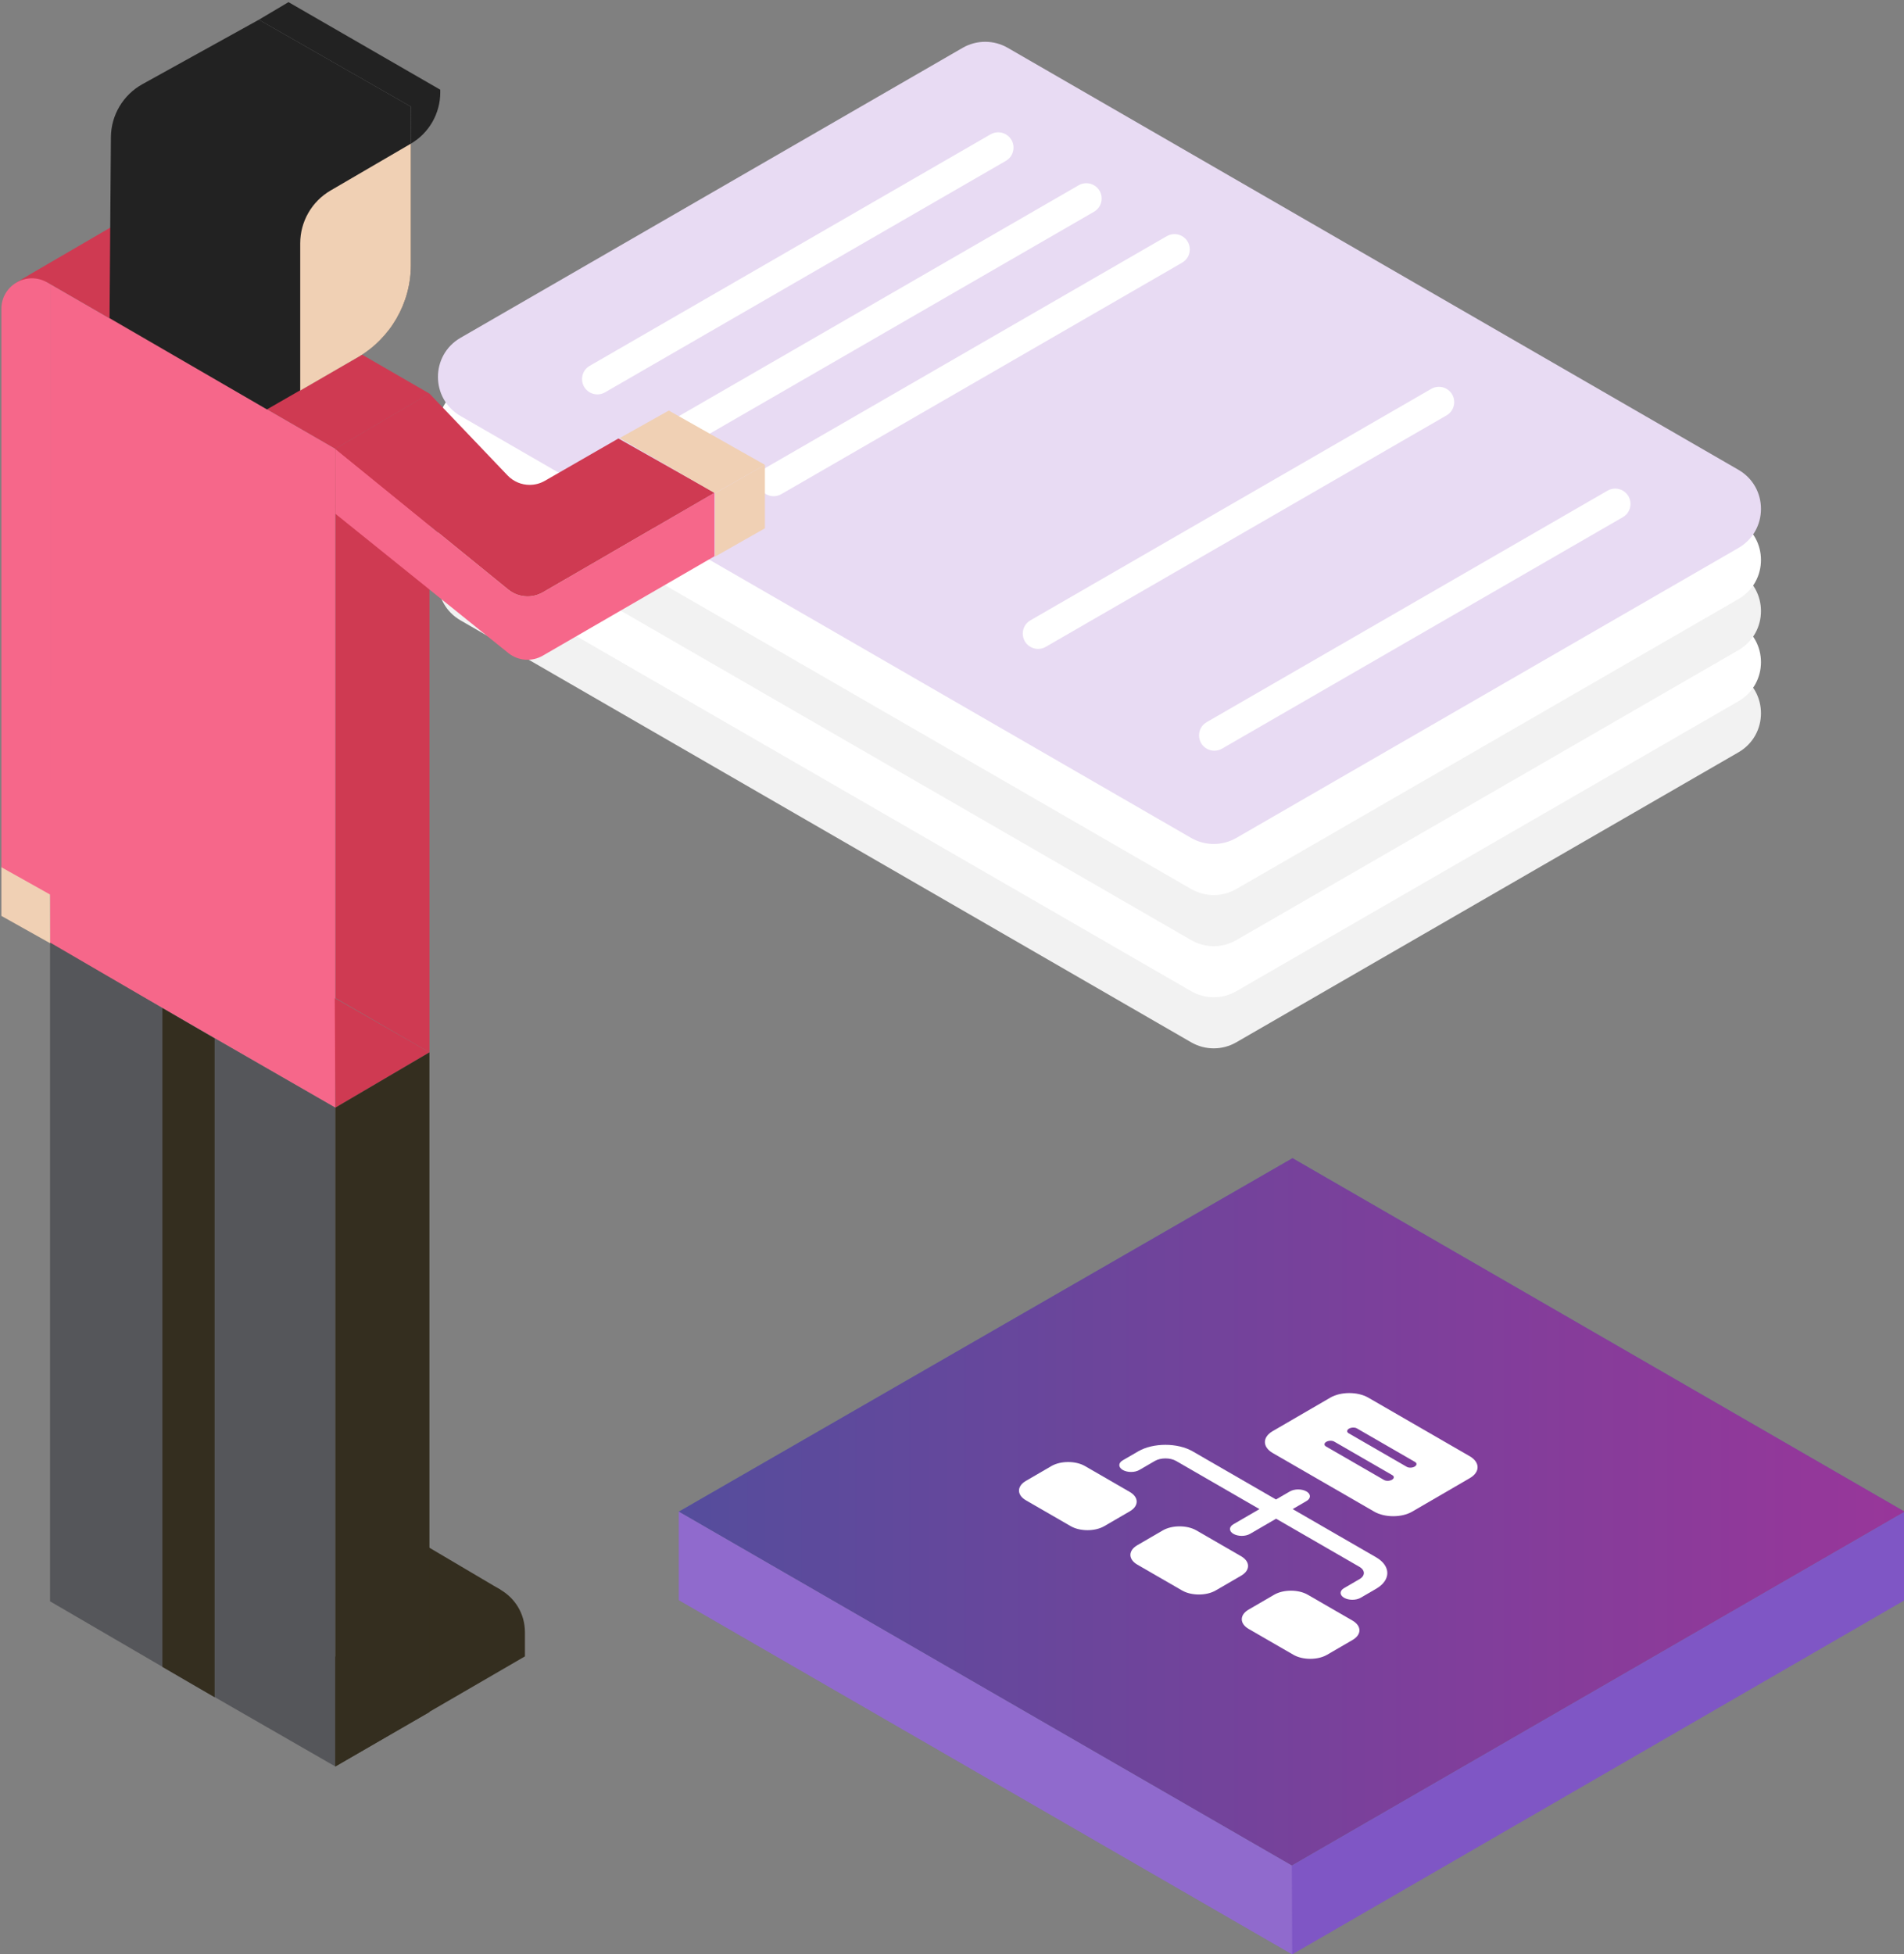 <?xml version="1.0" encoding="utf-8"?>
<!-- Generator: Adobe Illustrator 16.0.0, SVG Export Plug-In . SVG Version: 6.00 Build 0)  -->
<!DOCTYPE svg PUBLIC "-//W3C//DTD SVG 1.1//EN" "http://www.w3.org/Graphics/SVG/1.1/DTD/svg11.dtd">
<svg version="1.1" id="Layer_1" xmlns="http://www.w3.org/2000/svg" xmlns:xlink="http://www.w3.org/1999/xlink" x="0px" y="0px"
	 width="729px" height="748px" viewBox="0 0 729 748" enable-background="new 0 0 729 748" xml:space="preserve">
<rect x="0" y="0" width="729" height="748" fill="#808080" stroke="none"/>
<path fill="#F2F2F2" d="M665.601,287.982L473.352,398.978c-5.346,3.086-11.932,3.086-17.277,0L176.323,237.461
	c-11.519-6.648-11.519-23.274,0-29.925L368.57,96.541c5.346-3.086,11.932-3.086,17.278,0l279.752,161.515
	C677.119,264.706,677.119,281.332,665.601,287.982"/>
<path fill="#FFFFFF" d="M665.601,268.426L473.352,379.421c-5.346,3.086-11.932,3.086-17.277,0L176.323,217.906
	c-11.519-6.65-11.519-23.276,0-29.927L368.57,76.984c5.346-3.086,11.932-3.086,17.278,0l279.752,161.515
	C677.119,245.149,677.119,261.775,665.601,268.426"/>
<path fill="#F2F2F2" d="M665.601,248.869L473.352,359.864c-5.346,3.086-11.932,3.086-17.277,0L176.323,198.35
	c-11.519-6.65-11.519-23.276,0-29.927L368.57,57.428c5.346-3.086,11.932-3.086,17.278,0l279.752,161.516
	C677.119,225.593,677.119,242.219,665.601,248.869"/>
<path fill="#FFFFFF" d="M665.601,229.313L473.352,340.308c-5.346,3.086-11.932,3.086-17.277,0L176.323,178.793
	c-11.519-6.65-11.519-23.276,0-29.927L368.57,37.871c5.346-3.086,11.932-3.086,17.278,0l279.752,161.515
	C677.119,206.036,677.119,222.662,665.601,229.313"/>
<path fill="#E8DBF3" d="M665.601,209.756L473.352,320.75c-5.346,3.087-11.932,3.087-17.277,0L176.323,159.236
	c-11.519-6.65-11.519-23.276,0-29.927L368.57,18.314c5.346-3.086,11.932-3.086,17.278,0l279.752,161.515
	C677.119,186.48,677.119,203.105,665.601,209.756"/>
<path fill="#FFFFFF" d="M385.118,51.426L385.118,51.426c-1.813-1.047-4.049-1.047-5.862,0l-153.472,88.607
	c-3.908,2.257-3.908,7.897,0.001,10.154c1.813,1.047,4.048,1.047,5.862,0L385.118,61.58
	C389.026,59.323,389.026,53.683,385.118,51.426"/>
<path fill="#FFFFFF" d="M418.865,70.91L418.865,70.91c-1.814-1.048-4.049-1.048-5.862,0l-153.471,88.607
	c-3.908,2.257-3.908,7.897,0,10.154c1.814,1.047,4.049,1.047,5.863,0l153.47-88.608C422.773,78.808,422.773,73.166,418.865,70.91"/>
<path fill="#FFFFFF" d="M452.613,90.395L452.613,90.395c-1.814-1.048-4.049-1.048-5.863-0.001l-153.47,88.608
	c-3.908,2.257-3.908,7.897,0,10.154c1.814,1.047,4.049,1.047,5.862,0l153.471-88.608C456.521,98.291,456.521,92.65,452.613,90.395"
	/>
<path fill="#FFFFFF" d="M553.855,148.847L553.855,148.847c-1.813-1.047-4.049-1.047-5.861,0l-153.471,88.608
	c-3.908,2.256-3.908,7.897,0,10.153c1.813,1.048,4.049,1.048,5.862,0l153.47-88.607
	C557.764,156.744,557.764,151.104,553.855,148.847"/>
<path fill="#FFFFFF" d="M621.351,187.815L621.351,187.815c-1.813-1.048-4.048-1.048-5.862-0.001l-153.47,88.608
	c-3.908,2.257-3.908,7.897,0,10.154c1.813,1.047,4.049,1.047,5.862,0l153.471-88.608C625.26,195.713,625.26,190.071,621.351,187.815
	"/>
<polygon fill="#446CA9" points="259.894,578.643 494.875,443.316 729.268,578.643 494.61,714.099 "/>
<g opacity="0.5">
	<g>
		<defs>
			<rect id="SVGID_1_" x="259.893" y="443.317" width="469.375" height="270.78"/>
		</defs>
		<clipPath id="SVGID_2_">
			<use xlink:href="#SVGID_1_"  overflow="visible"/>
		</clipPath>
		<g clip-path="url(#SVGID_2_)">
			<defs>
				<polygon id="SVGID_3_" points="494.876,443.316 259.894,578.643 494.609,714.099 729.268,578.643 				"/>
			</defs>
			<clipPath id="SVGID_4_">
				<use xlink:href="#SVGID_3_"  overflow="visible"/>
			</clipPath>
			
				<linearGradient id="SVGID_5_" gradientUnits="userSpaceOnUse" x1="-633.98" y1="1376.158" x2="-632.98" y2="1376.158" gradientTransform="matrix(469.374 0 0 -469.374 297833.5 646511.5)">
				<stop  offset="0" style="stop-color:#652D90"/>
				<stop  offset="1" style="stop-color:#EB008B"/>
			</linearGradient>
			<rect x="259.894" y="443.316" clip-path="url(#SVGID_4_)" fill="url(#SVGID_5_)" width="469.374" height="270.782"/>
		</g>
	</g>
</g>
<polygon fill="#7F56C5" points="259.894,578.643 259.894,612.517 494.744,748.107 729.268,612.517 729.268,578.643 494.61,714.099 
	"/>
<g opacity="0.25">
	<g>
		<defs>
			<rect id="SVGID_6_" x="259.893" y="578.643" width="234.85" height="169.465"/>
		</defs>
		<clipPath id="SVGID_7_">
			<use xlink:href="#SVGID_6_"  overflow="visible"/>
		</clipPath>
		<polygon clip-path="url(#SVGID_7_)" fill="#C2A9E3" points="259.894,578.643 259.894,612.517 494.744,748.107 494.61,714.099 		
			"/>
	</g>
</g>
<g enable-background="new    ">
	<g>
		<defs>
			<rect id="SVGID_8_" x="386.386" y="512.906" width="214.546" height="124.244"/>
		</defs>
		<clipPath id="SVGID_9_">
			<use xlink:href="#SVGID_8_"  overflow="visible"/>
		</clipPath>
		<g clip-path="url(#SVGID_9_)">
			<defs>
				<polygon id="SVGID_10_" points="386.387,570.581 485.632,512.906 600.932,579.475 501.688,637.149 				"/>
			</defs>
			<clipPath id="SVGID_11_">
				<use xlink:href="#SVGID_10_"  overflow="visible"/>
			</clipPath>
			<path clip-path="url(#SVGID_11_)" fill="#FFFFFF" d="M500.213,570.891c-1.756-1.014-4.602-1.018-6.352,0l-5.303,3.081
				l-31.91-18.423c-5.766-3.329-15.121-3.329-20.848,0l-5.932,3.445c-1.758,1.022-1.734,2.666,0.027,3.684s4.588,1.018,6.344-0.004
				l5.932-3.446c2.239-1.302,5.893-1.294,8.141,0.003l31.91,18.424l-9.984,5.803c-1.756,1.021-1.735,2.665,0.021,3.679
				c1.763,1.017,4.595,1.021,6.351,0l9.985-5.803l31.903,18.42c2.254,1.302,2.266,3.409,0.027,4.711l-5.932,3.447
				c-1.757,1.021-1.734,2.665,0.027,3.682c1.763,1.018,4.594,1.021,6.352,0l5.93-3.446c5.729-3.328,5.691-8.751-0.067-12.076
				l-31.904-18.42l5.304-3.081C501.984,573.552,501.976,571.907,500.213,570.891"/>
			<path clip-path="url(#SVGID_11_)" fill="#FFFFFF" d="M432.527,571.061l-17.117-9.883c-3.556-2.055-9.311-2.055-12.849,0.003
				l-9.769,5.678c-3.533,2.053-3.521,5.389,0.036,7.442l17.117,9.883c3.562,2.057,9.321,2.053,12.854-0.001l9.769-5.677
				C436.109,576.449,436.09,573.117,432.527,571.061"/>
			<path clip-path="url(#SVGID_11_)" fill="#FFFFFF" d="M475.177,595.684l-17.117-9.883c-3.556-2.053-9.309-2.053-12.849,0.004
				l-9.768,5.677c-3.535,2.054-3.521,5.39,0.035,7.442l17.117,9.883c3.563,2.057,9.322,2.054,12.854,0l9.77-5.677
				C478.759,601.073,478.74,597.74,475.177,595.684"/>
			<path clip-path="url(#SVGID_11_)" fill="#FFFFFF" d="M517.813,620.308l-17.11-9.879c-3.563-2.057-9.303-2.057-12.843,0
				l-9.769,5.677c-3.532,2.053-3.526,5.386,0.035,7.442l17.111,9.879c3.563,2.057,9.322,2.053,12.855,0l9.769-5.677
				C521.401,625.693,521.377,622.364,517.813,620.308"/>
			<path clip-path="url(#SVGID_11_)" fill="#FFFFFF" d="M507.67,553.664c-0.798-0.46-0.738-1.249,0.143-1.762
				c0.875-0.509,2.237-0.546,3.037-0.085l22.25,12.847c0.797,0.461,0.738,1.25-0.138,1.758c-0.882,0.513-2.243,0.55-3.041,0.089
				L507.67,553.664 M516.354,548.618c-0.797-0.461-0.738-1.25,0.144-1.762c0.875-0.509,2.243-0.55,3.041-0.089l22.251,12.847
				c0.798,0.46,0.732,1.253-0.143,1.762c-0.881,0.513-2.244,0.55-3.043,0.089L516.354,548.618 M562.707,557.406l-38.852-22.431
				c-4.009-2.315-10.5-2.315-14.489,0.004l-22.081,12.831c-3.989,2.319-3.969,6.079,0.041,8.394l38.851,22.432
				c4.017,2.317,10.509,2.317,14.497,0l22.081-12.833C566.744,563.484,566.725,559.725,562.707,557.406"/>
		</g>
	</g>
</g>
<path fill="#CF3A52" d="M86.216,105.46l6.029,3.484L86.216,105.46z M48.333,83.57l-36.255,21.108l-5.834,3.508l2.033,4.237
	l9.559-4.434l1.687,0.972l0.012-0.007L55.5,129.706l0.061-41.919l25.778,14.885l0.019-0.02L55.587,87.759L48.333,83.57"/>
<polygon fill="#CF3A52" points="164.439,150.668 164.439,402.831 128.409,382.007 128.409,171.842 "/>
<polygon fill="#CF3A52" points="92.245,108.944 92.224,108.956 55.587,129.756 128.408,171.842 128.411,171.84 128.384,171.819 
	164.439,150.668 "/>
<polygon fill="#F6678A" points="128.384,171.819 128.384,423.998 19.161,361.049 19.524,108.962 "/>
<polygon fill="#55565A" points="128.384,423.99 128.384,676.17 72.177,643.848 72.177,391.669 "/>
<polygon fill="#55565A" points="72.177,391.667 72.177,643.846 19.161,612.956 19.161,360.777 "/>
<polygon fill="#CF3A52" points="128.174,382.065 128.408,382.183 164.44,402.831 128.408,424.006 "/>
<polygon fill="#342E1F" points="62.185,638.053 82.168,649.674 82.168,397.497 62.185,385.876 "/>
<path fill="#F6678A" d="M128.384,171.819l66.223,53.854c3.769,3.065,9.043,3.481,13.248,1.044l65.725-38.098v24.299l-65.764,38.061
	c-4.186,2.423-9.43,2.02-13.198-1.014l-66.21-53.304L128.384,171.819"/>
<path fill="#CF3A52" d="M164.439,150.668L164.439,150.668l-36.056,21.151l66.223,53.853c2.135,1.736,4.751,2.622,7.382,2.622
	c2.016,0,4.042-0.52,5.866-1.577l65.726-38.098l-36.801-20.777l-28.153,16.199c-1.824,1.049-3.834,1.561-5.831,1.561
	c-3.117,0-6.198-1.245-8.466-3.622L164.439,150.668"/>
<polygon fill="#F0D0B4" points="256.063,157.151 237.22,167.711 273.749,188.799 292.865,177.929 "/>
<polygon fill="#F0D0B4" points="273.764,188.803 292.866,177.929 292.866,202.228 273.764,213.068 "/>
<polygon fill="#F0D0B4" points="19.203,361.058 0.523,350.586 0.523,331.769 19.161,342.036 "/>
<polygon fill="#342E1F" points="155.089,629.382 191.652,608.532 155.089,586.933 "/>
<path fill="#342E1F" d="M172.654,608.489l-44.271,25.658v42.022l72.6-42.138v-9.218C200.983,610.276,185.232,601.2,172.654,608.489"
	/>
<polygon fill="#342E1F" points="164.42,402.822 164.42,655.372 128.384,676.17 128.384,423.99 "/>
<path fill="#222222" d="M157.32,40.818L99.121,7.543L54.53,32.221c-7.391,4.091-12.003,11.847-12.067,20.294l-0.525,69.219
	l60.274,34.975l34.573-19.88c12.703-7.305,20.535-20.842,20.535-35.496V40.818z"/>
<path fill="#F0D0B4" d="M157.32,54.991l-30.762,17.937c-7.188,4.194-11.61,11.891-11.61,20.213v56.366l21.913-12.663
	c12.66-7.316,20.459-20.829,20.459-35.451V54.991z"/>
<path fill="#222222" d="M110.461,0.818l58.107,33.524v1.01c0,8.078-4.28,15.552-11.248,19.639V40.818L99.121,7.543L110.461,0.818z"
	/>
<path fill="#F6678A" d="M0.523,331.954l19.001,10.651V108.962l-1.4-0.818c-7.799-4.557-17.601,1.068-17.601,10.101V331.954z"/>
</svg>
